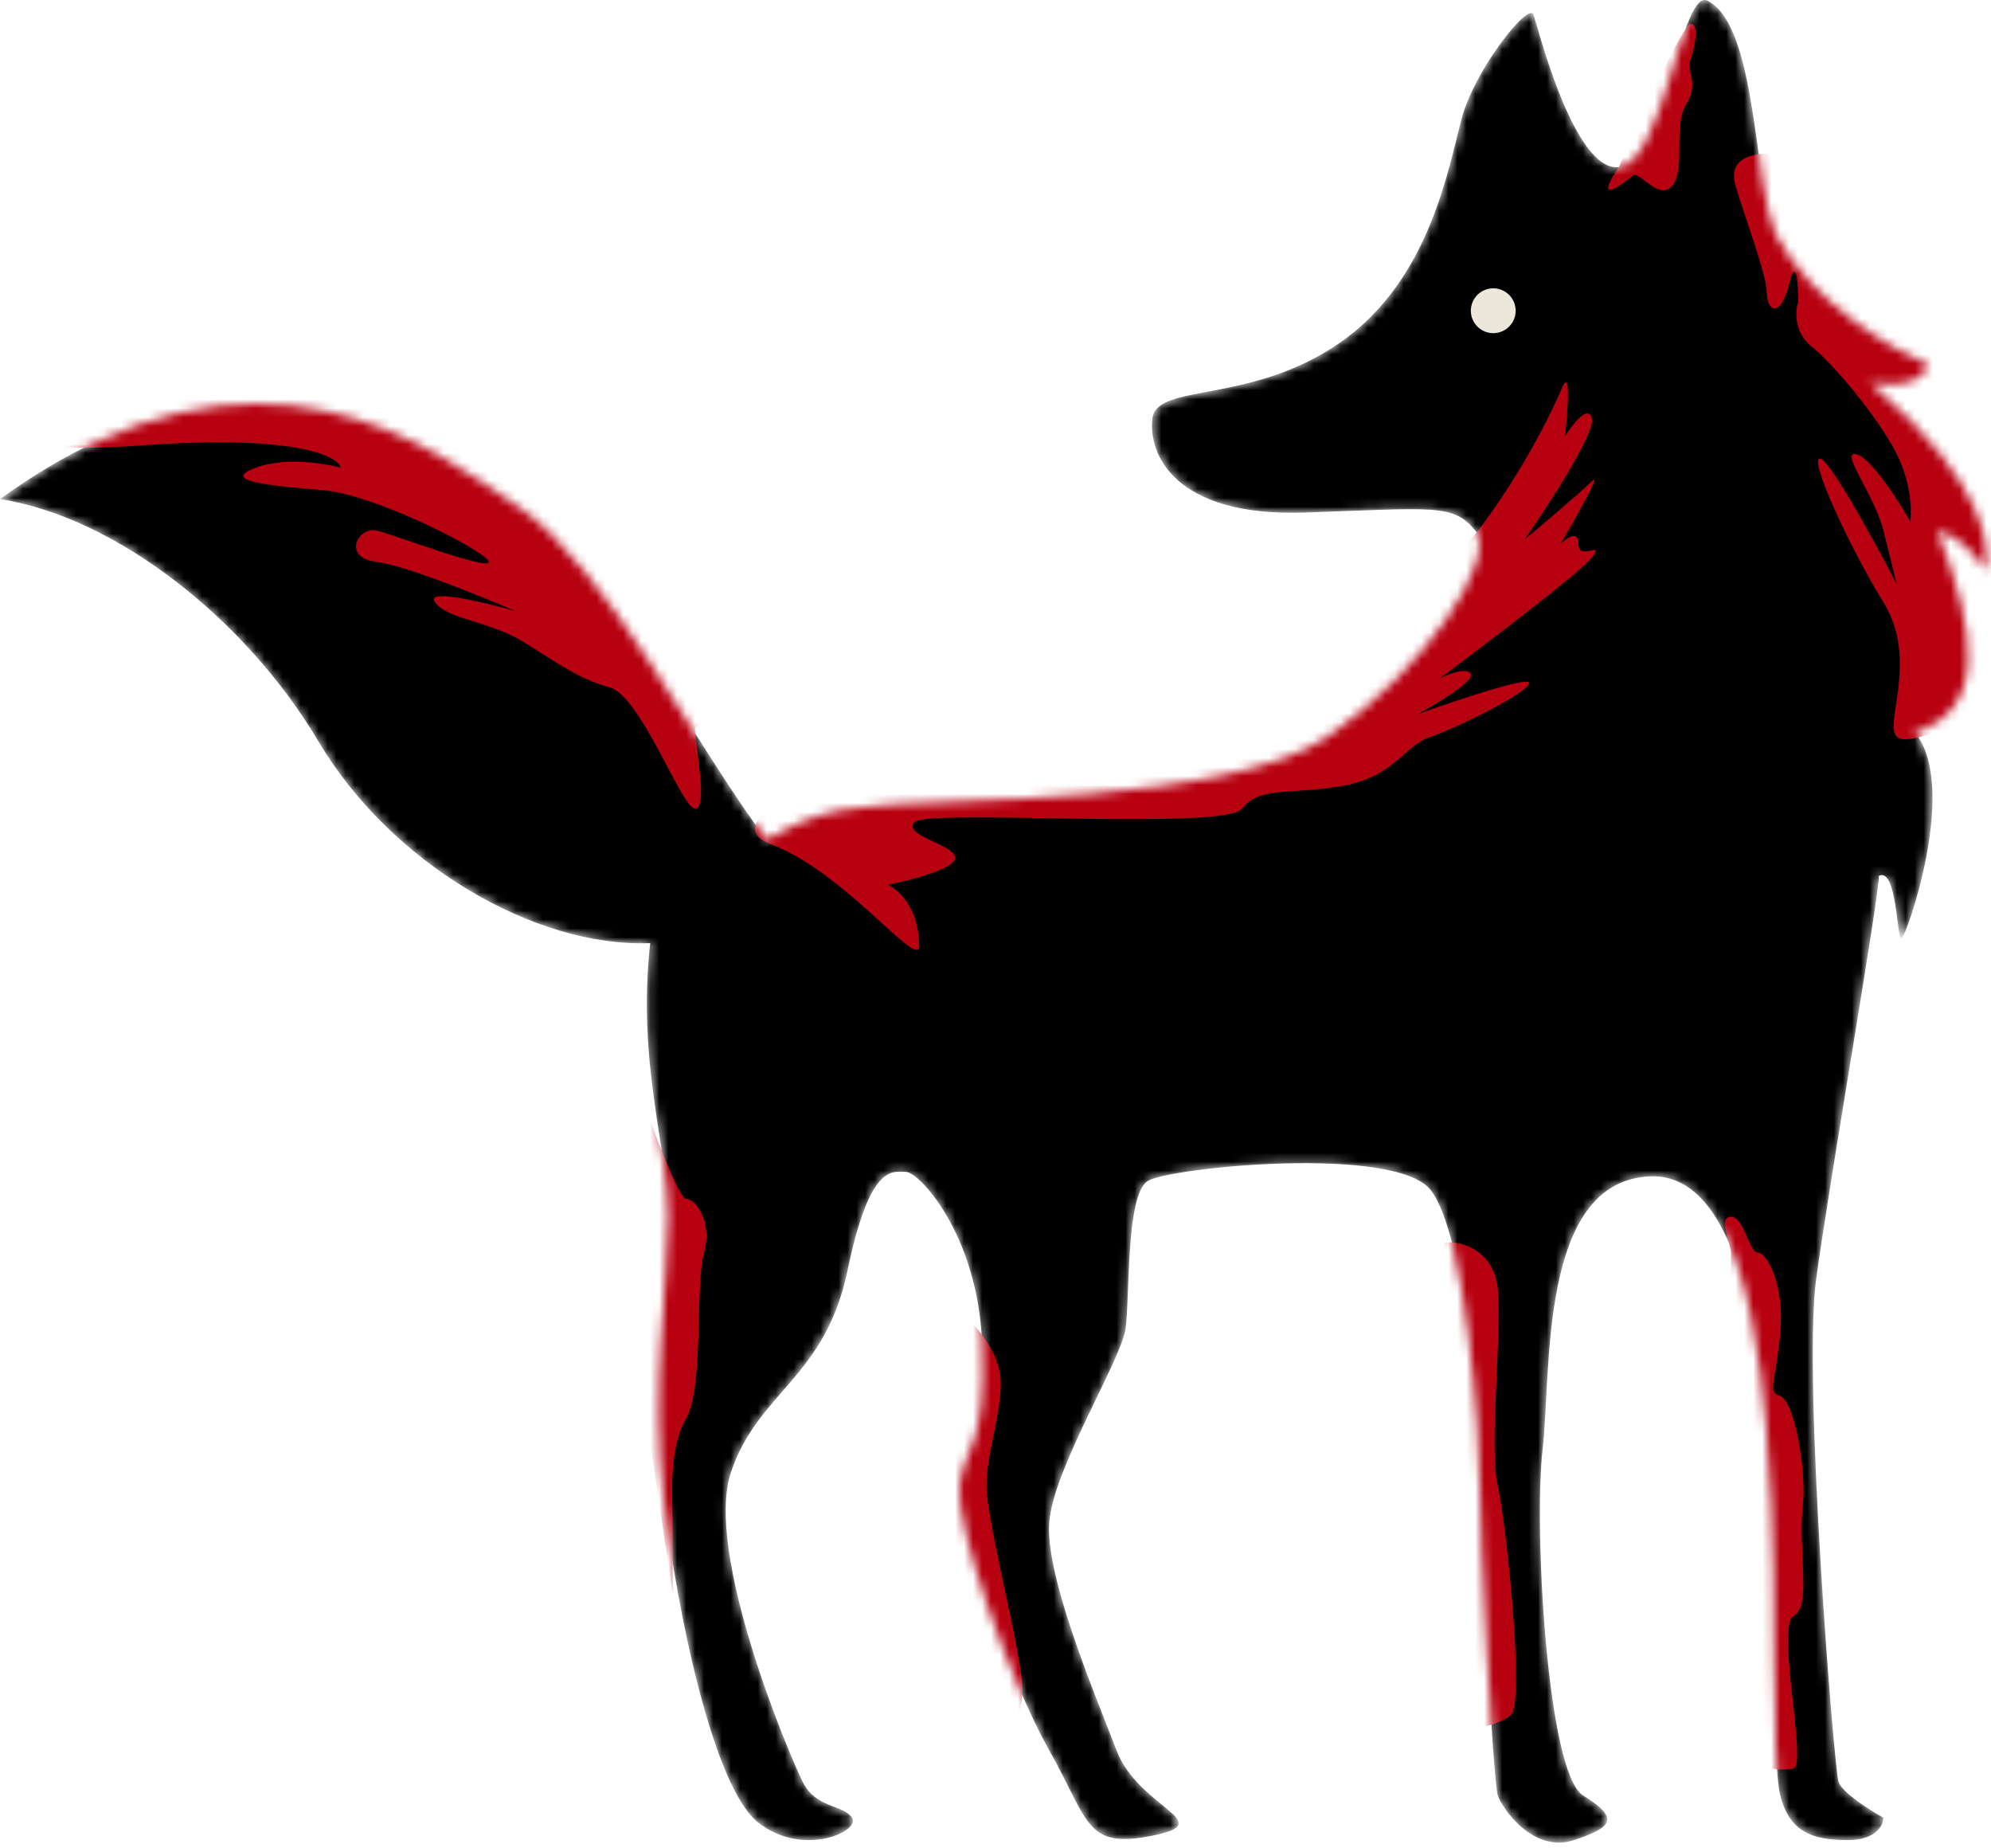 <?xml version="1.0" encoding="UTF-8"?> <svg xmlns="http://www.w3.org/2000/svg" width="222" height="206" viewBox="0 0 222 206" fill="none"> <mask id="mask0" style="mask-type:alpha" maskUnits="userSpaceOnUse" x="0" y="0" width="222" height="206"> <path d="M205 198.641C205.4 199.841 208.5 201.807 210 202.641C210 203.474 209.2 205.141 206 205.141C202 205.141 199.5 204.141 198.5 200.141C197.5 196.141 198 174.141 197.5 167.641C197 161.141 196.5 130.641 184 131.141C171.5 131.641 173 153.141 172 161.641C171 170.141 172.5 197.641 176.5 200.141C180.5 202.641 180 203.641 175.5 205.141C171 206.641 167.5 201.641 167 200.141C166.5 198.641 165 171.141 165 165.641C165 160.141 163.5 137.641 159.5 132.641C155.5 127.641 130.5 130.141 128 131.641C125.5 133.141 126 144.641 125.5 148.141C125 151.641 117.5 163.641 117 169.641C116.5 175.641 122 188.641 124.5 195.141C127 201.641 136 203.141 128.5 204.641C121 206.141 121.5 203.141 117 195.141C112.5 187.141 106.5 170.141 107 165.641C107.5 161.141 110 161.641 109.5 149.641C109 137.641 102.5 130.641 101 130.641C99.5 130.641 97 129.641 94.5 141.641C92 153.641 84.5 155.141 81.5 164.141C78.5 173.141 88 195.641 89.5 198.641C91 201.641 94 201.141 95 202.641C96 204.141 89.5 207.141 84.5 203.141C79.5 199.141 75.5 179.641 74 167.141C72.5 154.641 74.5 143.141 74.5 135.641C74.5 128.141 71 118.641 72.5 105.141C59.5 105.641 43.5 96.141 35.5 82.641C27.5 69.141 13 57.641 0 55.641C29 34.641 48.5 50.141 58 56.641C67.5 63.141 77.5 83.141 85.5 93.641C92 89.641 96 90.141 100 89.641C104 89.141 137 89.641 148 82.141C159 74.641 167 62.141 164.5 59.141C162 56.141 160 56.641 145.5 57.141C131 57.641 128 50.641 128.5 46.641C129 42.641 139.5 45.141 149.5 38.141C159.5 31.14 161.5 18.64 163 13.14C164.5 7.641 170.5 0.141 171 1.641C171.5 3.141 175.5 19.14 180.5 18.64C185.5 18.14 187.5 -1.859 190.5 0.141C196 3.141 195.5 20.64 198 26.14C202 33.74 211 38.974 215 40.641C214.833 41.641 213.3 43.441 208.5 42.641C222.5 54.641 221.5 61.641 221.5 63.141C221.5 64.641 220 60.141 216 59.141C220.5 70.641 221.5 79.141 213.5 81.641C218.5 87.641 212.5 104.641 212 104.641C211.5 104.641 211.5 96.641 209.5 97.641C209.5 100.141 204 131.641 202.5 142.641C201 153.641 204.5 197.141 205 198.641Z" fill="#C4C4C4"></path> </mask> <g mask="url(#mask0)"> <path d="M205 198.641C205.4 199.841 208.5 201.807 210 202.641C210 203.474 209.2 205.141 206 205.141C202 205.141 199.5 204.141 198.5 200.141C197.5 196.141 198 174.141 197.5 167.641C197 161.141 196.5 130.641 184 131.141C171.5 131.641 173 153.141 172 161.641C171 170.141 172.5 197.641 176.5 200.141C180.5 202.641 180 203.641 175.5 205.141C171 206.641 167.5 201.641 167 200.141C166.5 198.641 165 171.141 165 165.641C165 160.141 163.5 137.641 159.5 132.641C155.5 127.641 130.5 130.141 128 131.641C125.5 133.141 126 144.641 125.5 148.141C125 151.641 117.5 163.641 117 169.641C116.5 175.641 122 188.641 124.5 195.141C127 201.641 136 203.141 128.5 204.641C121 206.141 121.5 203.141 117 195.141C112.5 187.141 106.5 170.141 107 165.641C107.5 161.141 110 161.641 109.5 149.641C109 137.641 102.5 130.641 101 130.641C99.5 130.641 97 129.641 94.5 141.641C92 153.641 84.5 155.141 81.5 164.141C78.5 173.141 88 195.641 89.5 198.641C91 201.641 94 201.141 95 202.641C96 204.141 89.5 207.141 84.5 203.141C79.5 199.141 75.5 179.641 74 167.141C72.5 154.641 74.5 143.141 74.5 135.641C74.5 128.141 71 118.641 72.5 105.141C59.5 105.641 43.5 96.141 35.5 82.641C27.5 69.141 13 57.641 0 55.641C29 34.641 48.5 50.141 58 56.641C67.5 63.141 77.5 83.141 85.5 93.641C92 89.641 96 90.141 100 89.641C104 89.141 137 89.641 148 82.141C159 74.641 167 62.141 164.5 59.141C162 56.141 160 56.641 145.5 57.141C131 57.641 128 50.641 128.5 46.641C129 42.641 139.5 45.141 149.5 38.141C159.5 31.14 161.5 18.64 163 13.14C164.5 7.641 170.5 0.141 171 1.641C171.5 3.141 175.5 19.14 180.5 18.64C185.5 18.14 187.5 -1.859 190.5 0.141C196 3.141 195.5 20.64 198 26.14C202 33.74 211 38.974 215 40.641C214.833 41.641 213.3 43.441 208.5 42.641C222.5 54.641 221.5 61.641 221.5 63.141C221.5 64.641 220 60.141 216 59.141C220.5 70.641 221.5 79.141 213.5 81.641C218.5 87.641 212.5 104.641 212 104.641C211.5 104.641 211.5 96.641 209.5 97.641C209.5 100.141 204 131.641 202.5 142.641C201 153.641 204.5 197.141 205 198.641Z" fill="black"></path> <path d="M182 19.64C178 22.84 179.333 20.307 180.5 18.64C182.833 13.307 187.7 2.64 188.5 2.64C189.5 2.64 189 5.141 188.5 6.641C188 8.14 189.5 9.14 188 11.64C186.5 14.14 188 18.64 186.5 20.64C185 22.64 182.5 18.64 182 19.64Z" fill="#B70010"></path> <path d="M193.5 20.64C192.5 17.14 196.5 17.14 197 17.14L206.5 27.64L226.5 53.141L222.5 78.641C219.333 80.307 212.7 83.341 211.5 82.141C210 80.641 214 73.641 210 67.141C206 60.641 201.5 50.641 203 51.141C204.2 51.541 209.167 60.641 211.5 65.141L210 59.141C209 55.141 205 50.141 207 50.641C208.6 51.041 211.667 55.807 213 58.141C213.167 56.974 213.1 53.84 211.5 50.641C209.5 46.641 204.5 40.641 202 38.641C200 37.041 200.167 34.641 200.5 33.641C200.5 31.64 200.3 28.441 199.5 31.64C198.5 35.641 197 34.641 197 32.641C197 30.64 194.5 24.14 193.5 20.64Z" fill="#B70010"></path> <path d="M174 43.641C170 52.641 164.5 59.641 164 60.141L142 78.141L98.5 83.641C91.667 86.141 79.6 91.74 86 94.141C94 97.141 102 107.641 102.5 105.641C102.5 101.241 100.167 99.141 99 98.641C101.5 98.141 106.5 96.841 106.5 95.641C106.5 94.141 100.5 93.141 102 91.641C103.5 90.141 136.5 92.641 138.5 90.141C140.5 87.641 143.5 88.641 149.5 87.641C155.5 86.641 156.5 83.141 159.5 82.141C162.5 81.141 170.5 77.141 170.5 76.141C170.5 75.341 162.167 78.141 158 79.641C160.167 78.474 164.4 75.941 164 75.141C163.6 74.341 161.5 75.141 160.5 75.641C165.667 71.807 176.3 63.74 177.5 62.141C179 60.141 176 62.641 176 60.641C176 59.041 174.667 59.974 174 60.641C175.667 57.807 178.7 52.441 177.5 53.641C176.3 54.84 172 58.474 170 60.141C172.667 56.307 177.9 48.24 177.5 46.641C177.1 45.041 175.333 47.307 174.5 48.641C174.833 45.641 175.2 40.441 174 43.641Z" fill="#B70010"></path> <path d="M77.5 90.141C79 90.141 77.5 83.141 77.5 81.141L84 76.641L54.5 38.641L-1 46.141C-2.333 47.807 -0.8 50.84 16 49.641C32.8 48.441 37.667 50.807 38 52.141C36.167 51.641 31.7 50.941 28.5 52.141C24.5 53.641 30 54.141 36 54.641C42 55.141 54.5 61.641 54.5 62.641C54.5 63.641 44 59.641 42 59.141C40 58.641 38 62.141 42 62.641C45.2 63.041 53.667 66.474 57.5 68.141C54 67.141 47.3 65.54 48.5 67.141C50 69.141 54.5 69.141 58.5 71.641C62.5 74.141 64.5 75.641 68 76.641C71.5 77.641 76 90.141 77.5 90.141Z" fill="#B70010"></path> <path d="M76.5 133.641C75.7 133.641 72.833 125.974 71.5 122.141C70.667 126.641 69 135.84 69 136.641C69 137.441 73 164.307 75 177.641V170.141C75 166.641 74.5 161.641 76.5 158.141C78.5 154.641 77.5 143.141 78.5 139.641C79.5 136.141 77.5 133.641 76.5 133.641Z" fill="#B70010"></path> <path d="M111.5 153.141C111.1 150.34 108.667 147.641 107.5 146.641L102 172.641L112.5 193.641C113 192.974 114 190.941 114 188.141C114 184.641 110 169.641 110 165.641C110 161.641 112 156.641 111.5 153.141Z" fill="#B70010"></path> <path d="M167 143.641C166.5 138.641 161.5 138.141 161 138.641C161.333 156.474 162 192.241 162 192.641C162 193.141 167 192.641 168.5 191.141C170 189.641 168 170.141 167 165.641C166 161.141 167.5 148.641 167 143.641Z" fill="#B70010"></path> <path d="M193 135.641C191.5 135.641 193 138.641 193 139.641C192.833 156.974 192.5 192.141 192.5 194.141C192.5 196.641 198.5 197.641 200 197.141C201.5 196.641 198 181.141 200 180.141C202 179.141 200.5 172.641 201 168.141C201.5 163.641 200 156.141 198.5 155.641C197 155.141 198 154.141 198.5 148.641C199 143.141 197 139.641 196 139.641C195 139.641 194.5 135.641 193 135.641Z" fill="#B70010"></path> <circle cx="166.5" cy="34.641" r="2.5" fill="#EBE7DA"></circle> </g> </svg> 